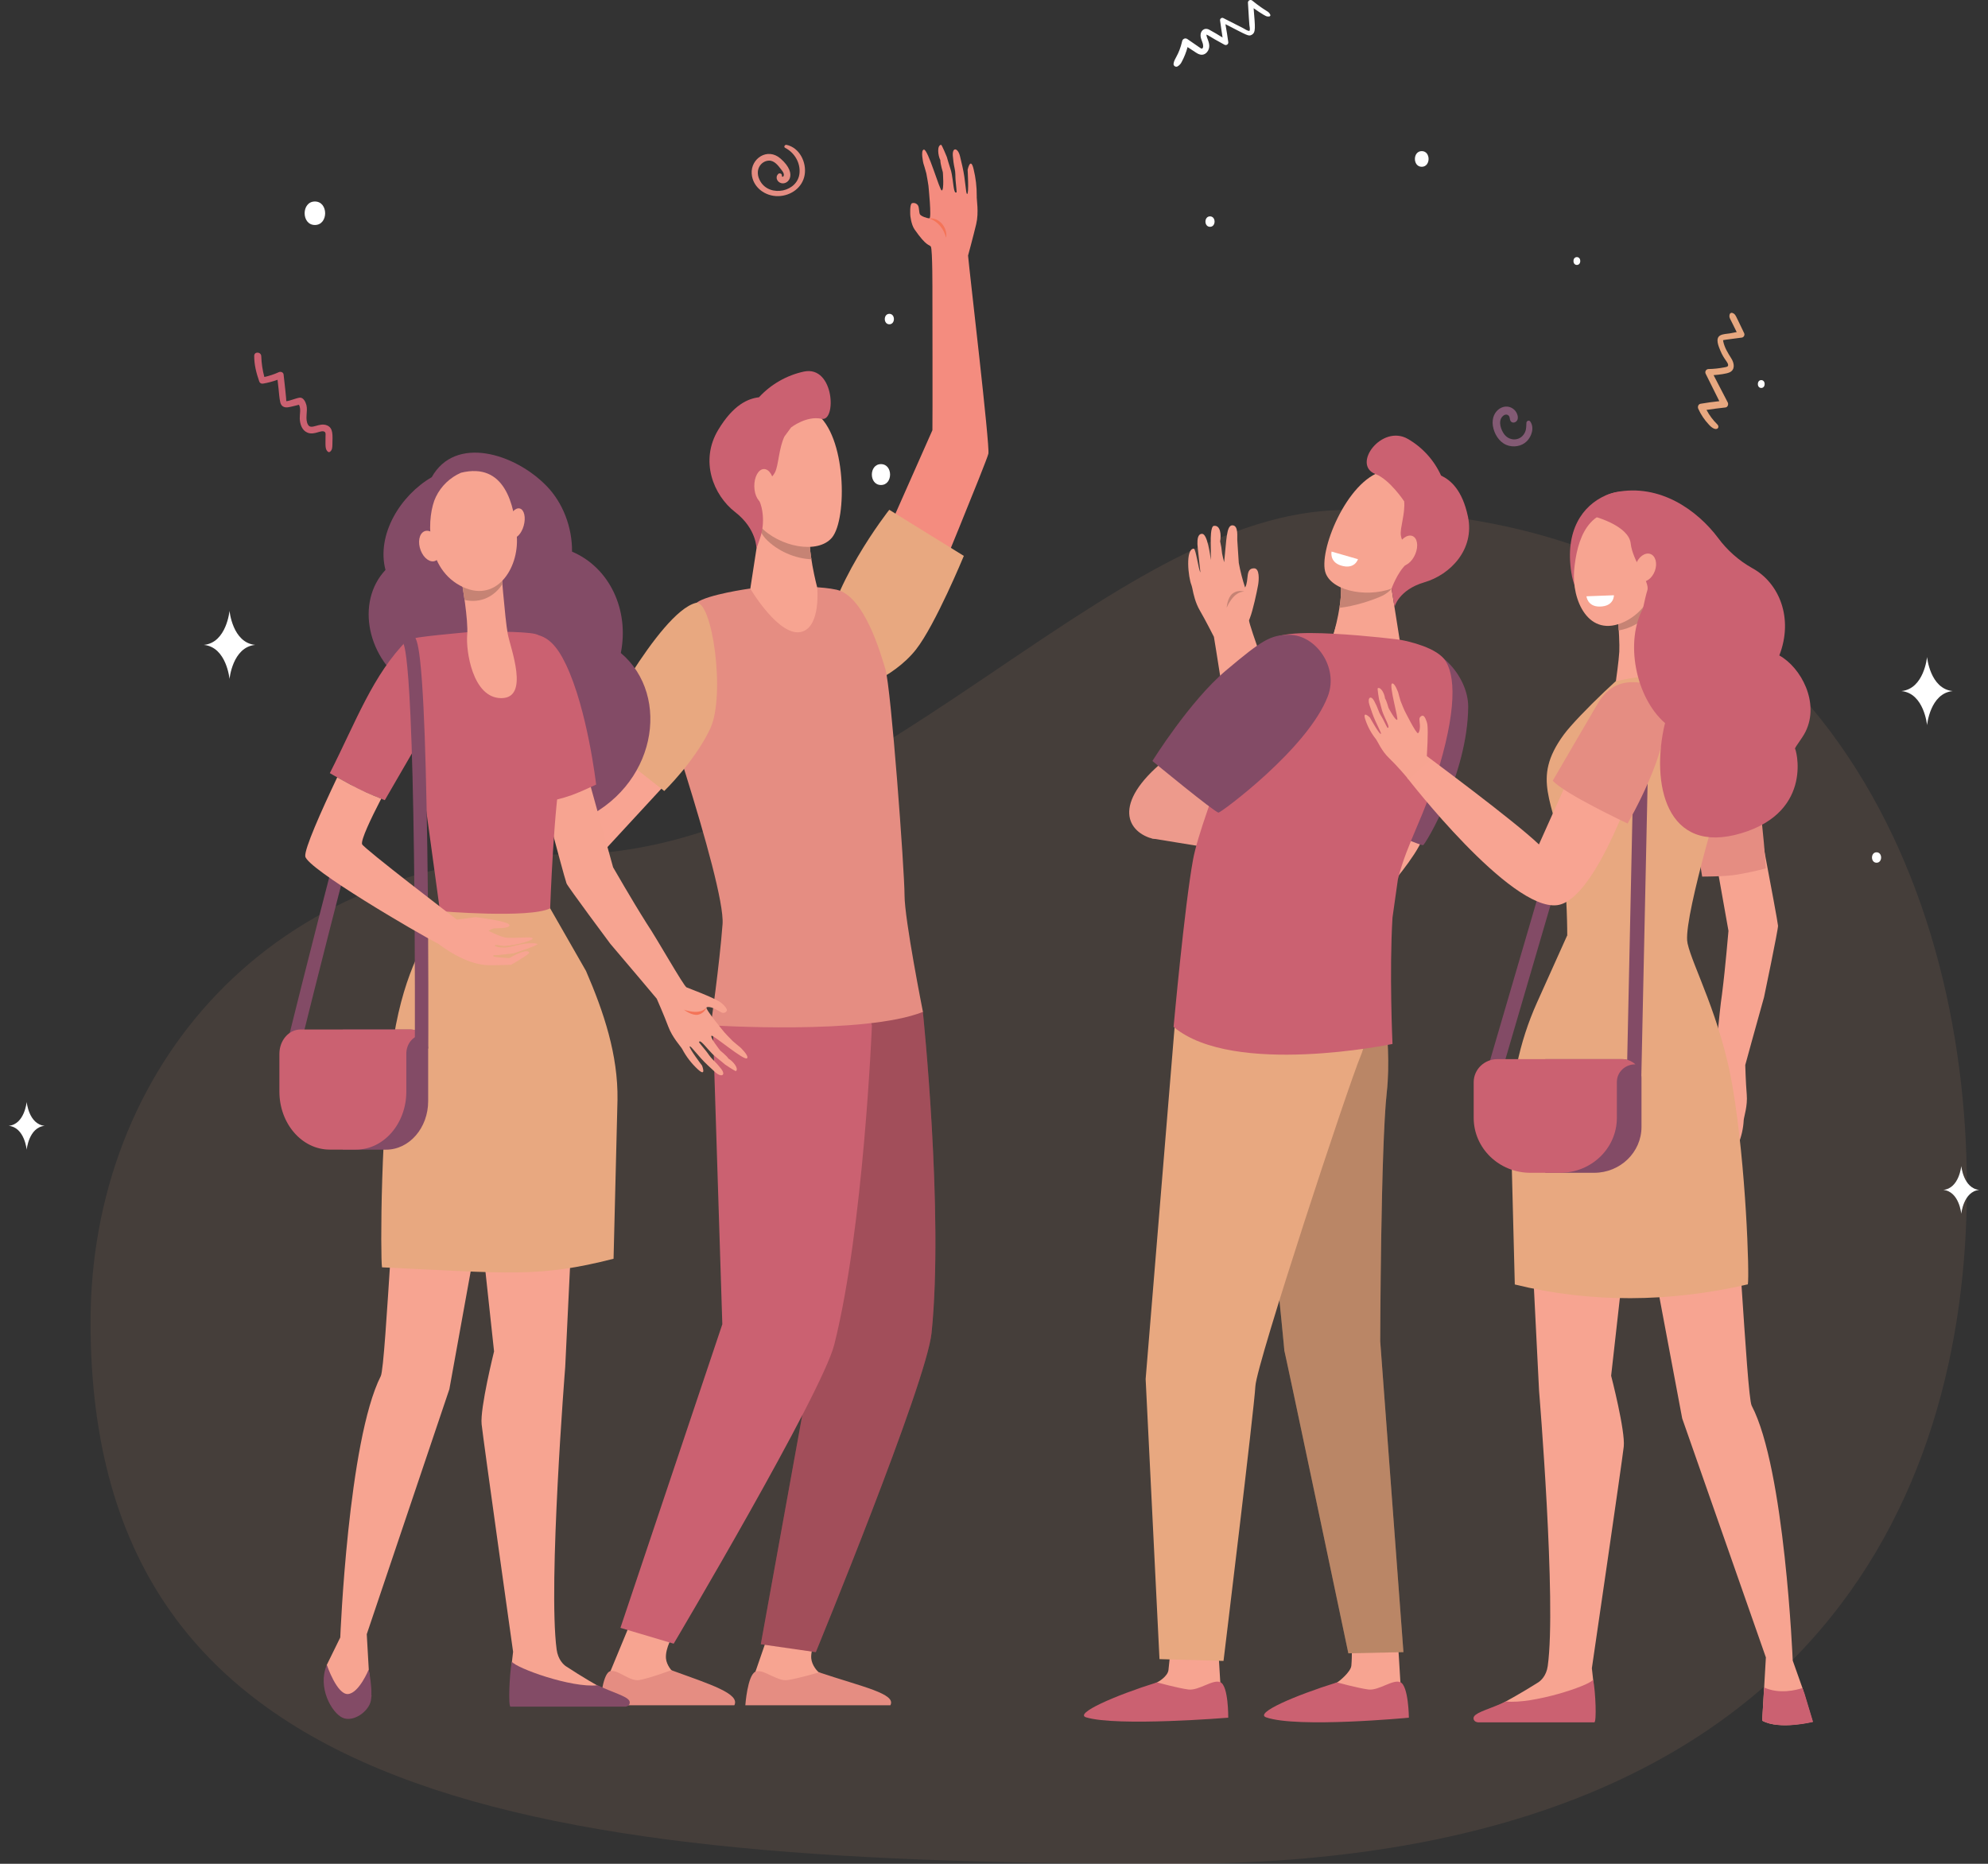 <svg width="144" height="135" viewBox="0 0 144 135" fill="none" xmlns="http://www.w3.org/2000/svg">
<rect x="0" y="0" width="144" height="135" fill="#333333" stroke="none"/>
<path d="M6.559 95.773C6.559 77.418 19.604 61.886 41.063 61.886C62.522 61.886 80.195 36.943 97.447 36.943C131.108 36.943 142.47 63.381 142.47 85.97C142.47 108.56 131.108 135 85.244 135C39.38 135 6.559 131.076 6.559 95.773Z" fill="#E8A880" fill-opacity="0.1"/>
<path d="M139.586 47.584C139.586 47.584 139.375 49.895 137.727 50.056C139.375 50.216 139.586 52.528 139.586 52.528C139.586 52.528 139.798 50.216 141.446 50.056C139.798 49.895 139.586 47.584 139.586 47.584Z" fill="white"/>
<path d="M16.625 44.24C16.625 44.24 16.414 46.552 14.766 46.712C16.414 46.872 16.625 49.184 16.625 49.184C16.625 49.184 16.837 46.872 18.485 46.712C16.837 46.552 16.625 44.24 16.625 44.24Z" fill="white"/>
<path d="M142.065 84.455C142.065 84.455 141.915 86.076 140.762 86.188C141.917 86.3 142.065 87.921 142.065 87.921C142.065 87.921 142.215 86.3 143.369 86.188C142.214 86.076 142.065 84.455 142.065 84.455Z" fill="white"/>
<path d="M1.932 79.814C1.932 79.814 1.783 81.434 0.629 81.546C1.784 81.659 1.932 83.279 1.932 83.279C1.932 83.279 2.082 81.659 3.236 81.546C2.081 81.434 1.932 79.814 1.932 79.814Z" fill="white"/>
<path d="M127.121 69.593C128 69.593 128.002 68.08 127.121 68.08C126.241 68.08 126.24 69.593 127.121 69.593Z" fill="white"/>
<path d="M110.877 78.627C111.317 78.627 111.318 77.871 110.877 77.871C110.437 77.871 110.437 78.627 110.877 78.627Z" fill="white"/>
<path d="M135.928 62.49C136.368 62.49 136.368 61.734 135.928 61.734C135.487 61.734 135.488 62.49 135.928 62.49Z" fill="white"/>
<path d="M119.366 49.332C119.805 49.332 119.806 48.576 119.366 48.576C118.925 48.576 118.925 49.332 119.366 49.332Z" fill="white"/>
<path d="M63.813 35.13C64.692 35.13 64.693 33.618 63.813 33.618C62.933 33.618 62.932 35.13 63.813 35.13Z" fill="white"/>
<path d="M64.42 23.489C64.86 23.489 64.861 22.732 64.42 22.732C63.979 22.732 63.98 23.489 64.42 23.489Z" fill="white"/>
<path d="M22.809 16.297C23.798 16.297 23.8 14.595 22.809 14.595C21.819 14.595 21.818 16.297 22.809 16.297Z" fill="white"/>
<path d="M102.984 12.08C103.643 12.08 103.645 10.946 102.984 10.946C102.323 10.946 102.323 12.08 102.984 12.08Z" fill="white"/>
<path d="M87.647 16.429C88.087 16.429 88.087 15.672 87.647 15.672C87.206 15.672 87.206 16.429 87.647 16.429Z" fill="white"/>
<path d="M114.22 19.191C114.55 19.191 114.551 18.623 114.22 18.623C113.89 18.623 113.89 19.191 114.22 19.191Z" fill="white"/>
<path d="M127.576 28.101C127.905 28.101 127.905 27.533 127.576 27.533C127.246 27.533 127.245 28.101 127.576 28.101Z" fill="white"/>
<path d="M60.623 46.089C60.952 46.089 60.953 45.522 60.623 45.522C60.292 45.522 60.292 46.089 60.623 46.089Z" fill="white"/>
<path d="M103.046 60.652C102.985 60.885 102.893 61.108 102.772 61.315C101.985 62.749 100.157 64.796 100.157 64.796L98.742 61.61C98.742 61.61 98.973 60.609 99.373 59.179C100.738 59.536 102.039 59.743 103.046 60.652Z" fill="#F8A492"/>
<path d="M94.938 57.887C94.938 57.887 102.824 61.284 103.08 61.219C103.244 61.177 106.315 56.037 106.348 51.203C106.363 48.971 104.044 46.285 101.457 46.817C100.155 47.084 100.175 47.446 98.248 50.246C96.321 53.045 94.938 57.887 94.938 57.887Z" fill="#834B66"/>
<path d="M88.205 118.781C88.205 118.781 88.392 121.879 88.393 121.886C88.462 122.279 88.732 123.251 88.732 123.609C88.732 124.952 82.355 122.469 83.788 121.873C83.917 121.82 84.595 121.413 84.638 120.955C84.703 120.251 84.87 118.826 84.87 118.826L88.205 118.781Z" fill="#F7A491"/>
<path d="M83.806 121.86C83.806 121.86 85.304 122.271 86.071 122.374C86.837 122.476 87.848 121.612 88.393 121.845C88.992 122.102 88.967 124.417 88.967 124.417C88.967 124.417 80.937 125.075 78.679 124.394C77.78 124.123 80.743 122.817 83.806 121.86Z" fill="#CB6171"/>
<path d="M101.251 118.781C101.251 118.781 101.439 121.879 101.44 121.886C101.508 122.279 101.779 123.251 101.779 123.609C101.779 124.952 95.402 122.469 96.835 121.873C96.964 121.82 97.843 121.108 97.884 120.651C97.95 119.946 97.915 118.826 97.915 118.826L101.251 118.781Z" fill="#F7A491"/>
<path d="M96.845 121.86C96.845 121.86 98.343 122.271 99.109 122.374C99.874 122.476 100.887 121.612 101.431 121.845C102.031 122.102 102.052 124.417 102.052 124.417C102.052 124.417 93.986 125.185 91.717 124.394C90.835 124.087 93.784 122.817 96.845 121.86Z" fill="#CB6171"/>
<path d="M99.302 62.369L93.683 54.502C93.66 54.434 93.608 54.293 93.534 54.077C93.251 53.296 92.662 51.671 92.15 50.055L92.144 50.038C91.983 49.473 91.641 48.487 91.311 47.534C90.944 46.474 90.487 45.159 90.472 44.934C90.487 44.896 90.513 44.828 90.547 44.737C90.753 44.202 91.031 42.928 91.13 42.375C91.192 42.023 91.255 41.165 90.837 41.165C90.177 41.165 90.491 42.021 90.188 42.556C89.995 41.973 89.843 41.377 89.731 40.773L89.621 39.1C89.6 38.973 89.734 38.051 89.271 38.051H89.25C88.835 38.082 88.844 39.063 88.671 40.723C88.617 40.532 88.562 40.302 88.522 40.09C88.496 39.795 88.45 39.502 88.381 39.214C88.465 38.752 88.416 38.022 87.924 38.09C87.677 38.124 87.699 39.139 87.699 39.139C87.699 39.278 87.716 40.355 87.709 40.567C87.658 40.206 87.46 38.666 87.074 38.666C86.753 38.666 86.728 39.08 86.735 39.409C86.738 39.603 86.94 41.271 86.951 41.465C86.801 41.212 86.621 39.742 86.472 39.742C85.847 39.742 86.073 41.832 86.302 42.377C86.333 42.473 86.358 42.57 86.377 42.669C86.452 43.044 86.586 43.665 86.913 44.224C87.305 44.899 87.846 45.962 87.929 46.126C87.989 46.459 88.177 47.658 88.414 49.165C88.515 49.81 88.626 50.518 88.741 51.251H88.747C88.769 51.41 88.886 51.914 89.33 53.806C89.938 56.394 90.004 56.507 90.028 56.554C90.292 57.021 96.348 65.244 96.606 65.596L96.756 65.802L99.302 62.369Z" fill="#F7A491"/>
<path d="M88.856 44.018C88.856 44.018 89.312 42.852 90.123 42.849C89.981 42.805 89.831 42.794 89.684 42.82C89.538 42.845 89.4 42.904 89.281 42.994C88.892 43.302 88.856 44.018 88.856 44.018Z" fill="#F7A491"/>
<path d="M88.856 44.018C88.856 44.018 89.312 42.852 90.123 42.849C89.981 42.805 89.831 42.794 89.684 42.82C89.538 42.845 89.4 42.904 89.281 42.994C88.892 43.302 88.856 44.018 88.856 44.018Z" fill="black" fill-opacity="0.2"/>
<path d="M100.66 41.765L101.383 46.335C101.383 46.335 98.629 48.547 97.022 48.08C95.674 47.689 96.598 45.926 96.598 45.926C96.598 45.926 97.317 43.486 97.096 42.206C96.876 40.926 100.66 41.765 100.66 41.765Z" fill="#F7A491"/>
<path d="M100.142 43.147C99.451 43.473 98.086 43.918 97.023 44.026C97.125 43.386 97.183 42.709 97.098 42.209C96.996 41.619 97.748 41.479 98.586 41.499C99.684 41.593 100.662 41.765 100.662 41.765L100.802 42.644C100.614 42.851 100.391 43.021 100.142 43.147Z" fill="#F7A491"/>
<path d="M100.142 43.147C99.451 43.473 98.086 43.918 97.023 44.026C97.125 43.386 97.183 42.709 97.098 42.209C96.996 41.619 97.748 41.479 98.586 41.499C99.684 41.593 100.662 41.765 100.662 41.765L100.802 42.644C100.614 42.851 100.391 43.021 100.142 43.147Z" fill="black" fill-opacity="0.2"/>
<path d="M104.135 36.489C104.249 36.489 103.046 41.598 101.184 42.477C99.323 43.356 96.547 42.898 96.025 41.522C95.449 40 97.552 34.788 100.169 34.126C102.787 33.465 104.135 36.489 104.135 36.489Z" fill="#F7A491"/>
<path d="M101.986 31.796C103.041 32.408 103.879 33.334 104.383 34.446C105.081 34.777 105.925 35.495 106.331 37.424C106.829 39.797 105.057 41.626 103.178 42.176C101.299 42.726 101.01 43.969 101.01 43.969L100.797 42.632C100.797 42.632 101.215 41.467 101.845 40.884C102.476 40.301 101.546 39.451 101.466 38.758C101.403 38.225 101.796 37.189 101.711 36.313C101.711 36.313 100.668 34.731 99.638 34.34C97.884 33.674 100.078 30.695 101.986 31.796Z" fill="#CB6171"/>
<path d="M101.192 39.647C100.948 40.238 101.048 40.823 101.416 40.956C101.785 41.089 102.277 40.718 102.52 40.127C102.763 39.537 102.664 38.952 102.295 38.819C101.927 38.687 101.435 39.058 101.192 39.647Z" fill="#F7A491"/>
<path d="M94.26 62.495L83.426 60.728C83.426 60.728 84.658 57.625 85.099 57.625C85.539 57.625 93.291 61.009 93.291 61.009L93.908 62.246L94.26 62.495Z" fill="#ED9A8C"/>
<path d="M99.811 69.925C99.811 69.925 100.891 75.15 100.451 79.112C100.011 83.074 99.975 97.149 99.975 97.149L101.657 119.668L97.668 119.755C97.668 119.755 92.939 97.246 93.027 97.824C93.116 98.401 91.441 81.976 91.441 81.976L97.08 69.429L99.811 69.925Z" fill="#E8A880"/>
<path d="M99.811 69.925C99.811 69.925 100.891 75.15 100.451 79.112C100.011 83.074 99.975 97.149 99.975 97.149L101.657 119.668L97.668 119.755C97.668 119.755 92.939 97.246 93.027 97.824C93.116 98.401 91.441 81.976 91.441 81.976L97.08 69.429L99.811 69.925Z" fill="black" fill-opacity="0.2"/>
<path d="M98.751 69.676C98.751 69.676 99.455 74.381 98.574 76.445C97.693 78.509 91.019 98.756 90.933 100.406C90.846 102.057 88.625 120.305 88.625 120.305L83.987 120.174L82.984 99.887L85.082 74.389L87.121 67.946L98.751 69.676Z" fill="#E8A880"/>
<path d="M101.383 46.337C101.383 46.337 100.239 47.086 99.173 47C98.106 46.914 96.598 45.929 96.598 45.929L96.807 45.218C96.807 45.218 99.567 44.817 99.636 44.86C99.706 44.904 101.383 46.337 101.383 46.337Z" fill="#F7A491"/>
<path d="M89.197 57.47C89.197 57.47 85.099 61.337 83.249 60.677C81.4 60.017 80.634 57.76 85.148 54.459C89.185 51.502 89.197 57.47 89.197 57.47Z" fill="#ED9A8C"/>
<path d="M86.421 62.246C87.029 58.934 91.44 48.627 91.794 46.728C91.966 45.805 94.346 45.785 96.613 45.904C99.01 46.031 101.386 46.335 101.386 46.335C101.386 46.335 103.506 46.682 104.439 47.557C105.371 48.431 105.619 50.847 104.278 55.435C103.22 59.057 101.908 61.046 101.258 63.684C101.127 64.569 101.014 65.442 100.865 66.462C100.626 70.406 100.865 75.618 100.865 75.618C100.865 75.618 89.328 78.015 85.008 74.379C85.011 74.378 85.797 65.64 86.421 62.246Z" fill="#CB6171"/>
<path d="M83.473 55.122C83.473 55.122 88.001 58.859 88.267 58.859C88.438 58.859 94.729 54.231 96.182 50.429C96.984 48.327 95.301 45.975 93.377 45.983C92.043 45.988 91.451 46.331 88.807 48.56C86.163 50.789 83.473 55.122 83.473 55.122Z" fill="#834B66"/>
<path d="M98.364 40.503L96.451 39.952C96.451 39.952 96.286 40.691 97.12 40.958C98.137 41.283 98.364 40.503 98.364 40.503Z" fill="white"/>
<path d="M85.638 2.95C85.65 2.915 85.669 2.883 85.694 2.857C85.72 2.831 85.751 2.811 85.785 2.798C85.82 2.786 85.857 2.781 85.893 2.786C85.929 2.79 85.964 2.802 85.995 2.821C86.188 2.956 86.382 3.088 86.576 3.221C87.005 3.514 87.013 3.539 87.065 3.52C87.189 3.476 87.147 3.244 87.125 3.16C87.073 2.974 86.975 2.8 86.962 2.604C86.937 2.222 87.243 1.964 87.598 2.155C87.924 2.329 88.241 2.523 88.556 2.718C88.498 2.308 88.428 1.898 88.376 1.486C88.37 1.455 88.374 1.423 88.386 1.394C88.398 1.365 88.418 1.34 88.444 1.322C88.47 1.304 88.5 1.293 88.532 1.292C88.563 1.291 88.595 1.299 88.622 1.315L90.045 2.039C90.12 2.077 90.437 2.29 90.504 2.227C90.572 2.164 90.504 1.886 90.499 1.822C90.47 1.466 90.464 1.34 90.394 0.18C90.396 0.147 90.407 0.114 90.425 0.086C90.444 0.059 90.469 0.036 90.499 0.021C90.528 0.006 90.562 -0.001 90.595 0C90.628 0.002 90.661 0.012 90.689 0.03C91.761 0.901 91.871 0.766 92.011 1.062C92.018 1.076 92.021 1.092 92.02 1.107C92.019 1.123 92.014 1.138 92.006 1.151C91.998 1.164 91.986 1.175 91.972 1.182C91.959 1.19 91.944 1.194 91.928 1.194C91.758 1.209 91.716 1.2 91.201 0.866C91.066 0.779 90.935 0.689 90.806 0.596C90.918 2.003 90.98 2.355 90.657 2.526C90.432 2.644 90.376 2.577 88.763 1.751C88.847 2.179 88.903 2.609 88.969 3.04C88.976 3.076 88.972 3.112 88.959 3.146C88.945 3.179 88.922 3.208 88.892 3.229C88.863 3.25 88.828 3.261 88.792 3.262C88.756 3.264 88.72 3.254 88.689 3.236C87.527 2.607 87.523 2.543 87.405 2.515C87.405 2.515 87.389 2.44 87.392 2.55C87.398 2.737 87.646 3.094 87.583 3.449C87.528 3.759 87.255 4.041 86.92 3.95C86.726 3.898 86.66 3.82 86.021 3.41C85.923 3.781 85.781 4.139 85.6 4.476C85.534 4.617 85.428 4.734 85.294 4.811C85.263 4.827 85.229 4.834 85.194 4.832C85.16 4.831 85.126 4.82 85.097 4.802C85.068 4.783 85.044 4.757 85.028 4.727C85.011 4.696 85.003 4.662 85.004 4.628C85.053 4.21 85.384 4.049 85.638 2.95Z" fill="white"/>
<path d="M123.756 26.731C124.144 26.724 124.532 26.682 124.913 26.607C124.988 26.591 125.13 26.581 125.165 26.496C125.247 26.293 124.885 26.072 124.611 25.391C124.491 25.096 124.219 24.497 124.611 24.291C124.809 24.186 125.083 24.184 125.301 24.148C125.467 24.12 125.632 24.085 125.797 24.054C125.279 22.962 125.223 23.039 125.292 22.759C125.304 22.723 125.33 22.692 125.365 22.674C125.399 22.656 125.439 22.652 125.477 22.663C125.737 22.772 125.665 22.753 126.333 24.124C126.348 24.155 126.357 24.189 126.357 24.223C126.358 24.258 126.351 24.292 126.337 24.323C126.322 24.355 126.301 24.383 126.274 24.405C126.248 24.427 126.217 24.443 126.183 24.451C125.958 24.488 124.933 24.605 124.808 24.639C124.819 24.65 124.818 24.707 124.82 24.718C124.918 25.194 125.16 25.567 125.413 25.971C125.62 26.302 125.706 26.786 125.271 26.976C125.035 27.079 124.521 27.141 124.123 27.173C124.465 27.833 124.812 28.491 125.15 29.153C125.216 29.283 125.15 29.497 124.983 29.514C124.523 29.561 124.066 29.625 123.61 29.691C123.815 30.079 124.079 30.433 124.393 30.74C124.623 30.965 124.318 31.359 123.774 30.747C123.459 30.412 123.201 30.026 123.013 29.607C122.949 29.467 123.013 29.274 123.18 29.245C123.63 29.166 124.085 29.107 124.539 29.058C124.207 28.395 123.881 27.73 123.548 27.068C123.531 27.032 123.523 26.993 123.525 26.954C123.527 26.914 123.539 26.876 123.559 26.842C123.58 26.809 123.609 26.781 123.643 26.761C123.678 26.742 123.716 26.731 123.756 26.731Z" fill="#E8A880"/>
<path d="M56.536 11.484C57.889 12.66 57.002 13.531 56.47 13.217C56.245 13.083 56.17 12.786 56.374 12.596C56.465 12.509 56.653 12.581 56.635 12.717C56.62 12.829 56.745 12.834 56.772 12.712C56.809 12.549 56.666 12.383 56.574 12.263C56.36 11.984 56.085 11.619 55.694 11.634C55.108 11.655 54.602 12.343 55.084 13.15C55.778 14.314 57.803 13.904 57.914 12.522C57.975 11.773 57.54 11.05 56.873 10.71C56.742 10.644 56.851 10.466 56.975 10.493C57.911 10.695 58.437 11.759 58.285 12.665C58.13 13.591 57.287 14.184 56.378 14.206C55.425 14.23 54.516 13.566 54.448 12.576C54.376 11.488 55.59 10.661 56.536 11.484Z" fill="#E58D82"/>
<path d="M109.711 29.704C109.905 29.901 110.079 30.345 109.802 30.547C109.672 30.642 109.492 30.633 109.41 30.478C109.328 30.323 109.391 30.161 109.221 30.063C109.076 29.978 108.904 30.073 108.807 30.19C108.507 30.547 108.725 31.16 108.978 31.48C109.38 31.99 110.198 31.949 110.476 31.276C110.565 31.067 110.551 30.841 110.566 30.619C110.574 30.495 110.75 30.406 110.835 30.52C111.159 30.959 110.95 31.608 110.591 31.963C110.216 32.338 109.601 32.43 109.117 32.228C108.577 32.003 108.227 31.418 108.137 30.855C107.953 29.683 109.083 29.068 109.711 29.704Z" fill="#835A74"/>
<path d="M122.406 82.781C122.406 82.781 122.648 82.304 122.716 82.139C122.796 81.946 122.988 81.35 122.988 81.35C122.988 81.35 123.556 79.241 123.391 79.212C123.226 79.184 122.92 79.492 122.838 79.609C122.755 79.727 122.648 79.858 122.565 79.976C122.483 80.093 122.325 80.132 122.165 80.042C122.005 79.953 122.228 79.413 122.343 79.241C122.701 78.707 123.959 77.465 124.087 77.328C124.237 77.166 124.525 73.33 124.732 72.023C125.004 69.874 125.173 67.652 125.201 67.424L123.574 58.272L126.802 56.407C126.802 56.407 128.75 66.537 128.791 67.054C128.809 67.301 127.779 72.231 127.777 72.231C127.112 74.629 126.519 76.736 126.417 77.145C126.417 77.145 126.453 78.447 126.525 79.276C126.598 80.105 126.322 80.893 126.305 81.129C126.275 81.739 126.138 82.339 125.901 82.902C125.563 83.698 125.503 82.787 125.503 82.787C125.503 82.787 125.853 81.198 125.718 81.19C125.614 81.185 125.476 82.064 125.114 82.949C125.02 83.174 124.927 83.399 124.84 83.606C124.616 84.144 124.202 84.156 124.348 83.554C124.411 83.28 124.495 83.011 124.598 82.749C124.711 82.489 124.727 82.214 124.786 81.981C124.906 81.518 124.998 81.183 124.976 81.188C124.954 81.193 124.901 81.086 124.796 81.324C124.667 81.61 124.535 82.281 124.311 82.687C124.186 82.918 123.952 83.416 123.952 83.416C123.952 83.416 123.481 84.182 123.427 84.165C123.147 84.08 123.32 83.437 123.535 83.146C123.572 82.891 123.835 82.374 123.835 82.374C123.835 82.374 124.119 81.21 123.948 81.165C123.809 81.129 122.57 83.781 122.295 83.677C122.071 83.594 122.406 82.781 122.406 82.781Z" fill="#F7A491"/>
<path d="M123.295 63.493C123.295 63.493 124.957 63.504 125.871 63.343C127.087 63.131 127.905 62.902 127.905 62.902C127.905 62.902 127.617 57.494 126.64 54.071C126.235 52.656 125.7 51.914 124.817 51.604C124.811 51.604 122.669 52.49 122.199 55.446C122.086 56.142 123.295 63.493 123.295 63.493Z" fill="#E58D82"/>
<path d="M118.826 80.732L116.702 99.651C116.702 99.651 117.741 103.652 117.615 104.788C117.49 105.925 115.306 120.835 115.306 120.835L115.399 121.671V124.143H107.297C107.297 124.143 109.02 123.375 111.423 121.858C111.601 121.745 112.011 121.387 112.11 120.674C112.753 116.078 111.482 100.745 111.482 100.745L110.481 80.792L118.826 80.732Z" fill="#F7A491"/>
<path d="M125.341 84.711C125.798 84.827 126.503 101.093 126.882 101.815C129.284 106.385 129.856 120.281 129.856 120.281L130.573 122.303L131.3 124.706C131.3 124.706 128.903 125.323 127.644 124.631L127.784 122.239L127.911 120.051L121.849 102.739L118.531 85.081L125.341 84.711Z" fill="#F7A491"/>
<path d="M113.279 53.203C114.258 51.871 118.292 48.012 118.741 48.019C120.047 48.042 124.337 48.044 125.176 48.469L125.135 55.815C124.998 56.432 122.037 66.038 122.209 68.141L122.189 68.16C119.707 70.549 115.793 70.361 113.523 67.745C113.523 67.745 113.533 64.831 113.183 62.173C112.636 58.009 110.847 56.513 113.279 53.203Z" fill="#E8A880"/>
<path d="M109.724 93.038L109.436 81.815C109.386 78.645 110.034 75.503 111.335 72.611L113.525 67.741C114.412 68.022 115.249 68.266 116.178 68.366C118.201 68.591 120.197 68.366 122.211 68.141C122.217 68.208 122.226 68.274 122.239 68.339C122.605 69.992 124.641 73.677 125.499 78.714C126.473 84.431 126.728 92.357 126.605 93.028C120.962 94.342 115.184 94.385 109.724 93.038Z" fill="#E8A880"/>
<path d="M120.059 43.888C120.059 43.888 119.946 46.598 120.19 47.626C120.435 48.654 120.761 48.731 118.664 49.043C117.84 49.166 117.047 49.336 117.047 49.336C117.047 49.336 117.26 47.841 117.293 47.203C117.347 46.154 117.051 42.914 117.051 42.914L120.059 43.888Z" fill="#F7A491"/>
<path d="M118.458 45.236C118.084 45.447 117.676 45.591 117.252 45.663C117.177 44.383 117.047 42.914 117.047 42.914L119.917 43.843C119.567 44.431 119.062 44.913 118.458 45.236Z" fill="#F7A491"/>
<path d="M118.458 45.236C118.084 45.447 117.676 45.591 117.252 45.663C117.177 44.383 117.047 42.914 117.047 42.914L119.917 43.843C119.567 44.431 119.062 44.913 118.458 45.236Z" fill="black" fill-opacity="0.2"/>
<path d="M127.781 122.231C128.888 122.723 130.079 122.427 130.559 122.269L130.718 122.697L131.328 124.725C131.328 124.725 128.899 125.325 127.641 124.633L127.781 122.231Z" fill="#CB6171"/>
<path d="M115.485 124.753H107.06C106.748 124.725 106.673 124.471 106.781 124.315C107.005 123.993 107.986 123.757 109.091 123.243C111.029 123.446 115.095 122.114 115.401 121.666C115.578 122.562 115.659 124.715 115.485 124.753Z" fill="#CB6171"/>
<path d="M118.901 78.092V81.624C118.901 83.46 117.364 84.949 115.467 84.949H111.934V76.715H117.478C117.84 76.714 118.19 76.849 118.457 77.094C118.596 77.221 118.708 77.374 118.784 77.546C118.861 77.718 118.901 77.904 118.901 78.092Z" fill="#834B66"/>
<path d="M118.884 78.226L117.835 78.204L118.426 50.581C117.327 50.778 116.403 51.567 116.094 52.633L108.794 77.581L107.785 77.304L115.084 52.356C115.574 50.685 117.168 49.517 118.963 49.517H119.499L118.884 78.226Z" fill="#834B66"/>
<path d="M118.677 55.783L114.231 55.007L111.472 61.165C109.72 59.478 103.384 54.797 103.352 54.765L101.945 56.36C101.945 56.36 109.402 66.009 112.8 65.563C115.698 65.182 118.73 55.755 118.677 55.783Z" fill="#F8A492"/>
<path d="M120.523 51.609C121.13 54.099 117.894 59.65 117.894 59.65C117.894 59.65 113.283 57.482 112.473 56.548C112.473 56.548 115.605 51.161 115.81 50.833C116.739 49.351 118.002 49.349 118.824 49.446C119.485 49.524 120.523 51.609 120.523 51.609Z" fill="#E58D82"/>
<path d="M126.132 60.353C131.478 58.754 130.046 54.06 130.016 54.236C130.032 54.091 130.535 53.499 130.785 52.994C131.822 50.889 130.453 48.349 128.884 47.475C129.925 44.798 128.892 42.231 126.936 41.158C125.959 40.611 125.111 39.862 124.447 38.961C122.964 36.988 120.266 35.003 117.023 35.651C113.814 36.47 118.111 38.322 117.685 41.399C117.469 42.959 118.089 42.734 119.056 43.989C117.664 46.426 118.469 50.518 120.603 52.373C119.551 56.766 120.675 61.985 126.132 60.353Z" fill="#CB6171"/>
<path d="M117.449 41.284C117.449 41.958 117.702 42.509 118.016 42.509C118.329 42.509 118.582 41.96 118.582 41.284C118.582 40.607 118.328 40.06 118.016 40.06C117.703 40.06 117.449 40.607 117.449 41.284Z" fill="#F7A491"/>
<path d="M118.46 77.094H118.436C117.708 77.094 117.117 77.665 117.117 78.367V80.97C117.117 83.167 115.277 84.949 113.007 84.949H110.856C108.586 84.949 106.746 83.167 106.746 80.97V78.385C106.746 77.463 107.519 76.715 108.469 76.715H117.481C117.844 76.714 118.193 76.849 118.46 77.094Z" fill="#CB6171"/>
<path d="M122.161 38.885C122.793 41.481 119.374 43.365 116.668 43.434C114.909 43.479 114.1 43.299 113.816 41.451C113.354 38.455 114.594 36.628 116.329 35.872C118.565 34.898 121.637 36.743 122.161 38.885Z" fill="#CB6171"/>
<path d="M118.182 37.138C118.182 37.138 119.372 37.537 120.006 38.734C120.641 39.931 120.325 43.765 117.684 45.027C115.043 46.289 113.832 43.42 114.023 41.301C114.214 39.182 114.982 36.413 118.182 37.138Z" fill="#F7A491"/>
<path d="M120.947 41.637C121.337 39.656 121.184 38.154 119.772 37.429C118.359 36.704 117.149 35.985 115.887 37.288L115.602 37.448C115.602 37.448 117.987 38.105 118.12 39.369C118.254 40.632 119.521 42.132 119.327 42.752C119.132 43.372 118.905 44.608 118.905 44.608L119.43 44.181C119.43 44.181 120.556 43.615 120.947 41.637Z" fill="#CB6171"/>
<path d="M118.49 40.879C118.292 41.425 118.441 41.975 118.822 42.106C119.202 42.236 119.671 41.898 119.871 41.351C120.07 40.803 119.919 40.255 119.538 40.124C119.157 39.994 118.683 40.332 118.49 40.879Z" fill="#F7A491"/>
<path d="M102.022 56.461L103.547 55.112C103.425 54.924 103.353 54.798 103.353 54.761C103.358 54.596 103.466 53.038 103.391 52.474C103.367 52.294 103.198 51.806 103.04 51.84C102.974 51.848 102.914 51.882 102.872 51.934C102.83 51.986 102.81 52.052 102.815 52.118C102.83 52.245 102.835 52.394 102.849 52.52C102.863 52.647 102.841 53.03 102.715 53.106C102.589 53.182 101.733 51.458 101.733 51.458C101.733 51.458 101.508 50.95 101.451 50.776C101.4 50.626 101.281 50.169 101.281 50.169C101.281 50.169 101.027 49.434 100.832 49.509C100.589 49.601 101.319 52.082 101.206 52.139C101.068 52.209 100.575 51.272 100.575 51.272C100.575 51.272 100.447 50.777 100.322 50.587C100.294 50.268 100.033 49.74 99.798 49.848C99.754 49.868 99.89 50.65 99.89 50.65C99.89 50.65 100.026 51.117 100.077 51.343C100.167 51.743 100.471 52.264 100.553 52.529C100.622 52.749 100.529 52.703 100.514 52.725C100.499 52.746 100.364 52.465 100.175 52.089C100.079 51.899 99.929 51.707 99.852 51.47C99.767 51.236 99.665 51.009 99.547 50.79C99.291 50.306 99.028 50.553 99.191 51.044C99.253 51.23 99.322 51.433 99.393 51.639C99.67 52.437 100.093 53.1 100.021 53.156C99.927 53.231 99.23 51.974 99.23 51.974C99.23 51.974 98.657 51.406 98.9 52.13C99.07 52.641 99.331 53.119 99.667 53.54C99.794 53.706 100.072 54.39 100.605 54.897C101.137 55.403 101.974 56.365 102.022 56.461Z" fill="#F7A491"/>
<path d="M116.903 43.116L114.914 43.191C114.914 43.191 114.989 43.944 115.866 43.935C116.933 43.928 116.903 43.116 116.903 43.116Z" fill="white"/>
<g clip-path="url(#clip0_5400_3947)">
<path d="M48.432 56.556L42.971 62.471L40.773 57.635L46.603 52.64L47.955 53.146L48.432 55.422V56.556Z" fill="#F8A492"/>
<path d="M45.775 117.288C45.775 117.288 44.172 121.155 44.171 121.162C44.102 121.584 43.828 122.646 43.828 123.035C43.828 124.495 50.265 121.794 48.822 121.147C48.692 121.089 48.282 120.62 48.239 120.124C48.173 119.357 48.781 118.397 48.781 118.397L45.775 117.288Z" fill="#F7A491"/>
<path d="M43.461 123.517C43.461 123.517 43.611 121.327 44.152 121.069C44.66 120.827 45.578 121.807 46.295 121.692C47.012 121.577 48.627 120.976 48.627 120.976C51.49 122.017 53.618 122.68 53.192 123.517H43.461Z" fill="#E58D82"/>
<path d="M55.629 118.455C55.629 118.455 54.695 121.154 54.694 121.162C54.625 121.583 54.352 122.646 54.352 123.035C54.352 124.495 60.789 121.794 59.346 121.147C59.216 121.089 58.806 120.62 58.763 120.124C58.697 119.357 59.305 118.397 59.305 118.397L55.629 118.455Z" fill="#F7A491"/>
<path d="M64.516 67.2L66.847 73.294C66.847 73.294 68.366 87.84 67.478 96.541C67.108 100.182 59.092 119.67 59.092 119.67L55.109 119.096L59.241 96.266L58.481 87.193L55.703 69.747L64.516 67.2Z" fill="#CB6171"/>
<path d="M64.516 67.2L66.847 73.294C66.847 73.294 68.366 87.84 67.478 96.541C67.108 100.182 59.092 119.67 59.092 119.67L55.109 119.096L59.241 96.266L58.481 87.193L55.703 69.747L64.516 67.2Z" fill="black" fill-opacity="0.2"/>
<path d="M61.73 67.922L63.157 74.29C63.157 74.29 62.565 88.899 60.433 97.384C59.541 100.933 48.798 119.056 48.798 119.056L44.941 117.91L52.321 95.919L51.633 74.249L52.645 69.166L61.73 67.922Z" fill="#CB6171"/>
<path d="M53.988 123.517C53.988 123.517 54.142 121.346 54.719 121.086C55.268 120.838 56.273 121.804 57.047 121.692C57.821 121.58 59.333 121.133 59.333 121.133C62.423 122.174 64.954 122.68 64.493 123.517H53.988Z" fill="#E58D82"/>
<path d="M66.246 16.618C67.134 17.898 67.316 17.696 67.425 17.862C67.555 18.06 67.539 21.252 67.539 21.252C67.539 21.252 67.556 30.656 67.539 31.16L63.57 40.12L67.409 43.266C67.409 43.266 71.47 33.415 71.593 32.864C71.716 32.312 70.215 19.633 70.121 18.511C70.121 18.511 70.5 17.121 70.709 16.241C70.919 15.361 70.728 14.442 70.75 14.186C70.754 13.529 70.676 12.874 70.519 12.237C70.3 11.327 70.09 12.299 70.09 12.299C70.09 12.299 70.195 14.062 70.053 14.05C69.948 14.039 69.948 13.071 69.713 12.063C69.654 11.803 69.594 11.548 69.537 11.313C69.388 10.698 68.966 10.622 69.018 11.292C69.04 11.596 69.082 11.899 69.147 12.197C69.221 12.494 69.193 12.793 69.217 13.053C69.266 13.569 69.307 13.945 69.284 13.936C69.262 13.926 69.193 14.035 69.12 13.761C69.034 13.433 69.005 12.691 68.841 12.219C68.747 11.951 68.586 11.375 68.586 11.375C68.586 11.375 68.223 10.478 68.166 10.487C67.862 10.534 67.936 11.254 68.112 11.6C68.112 11.88 68.295 12.477 68.295 12.477C68.295 12.477 68.4 13.774 68.216 13.796C68.066 13.813 67.215 10.766 66.913 10.835C66.667 10.892 66.882 11.82 66.882 11.82C66.882 11.82 67.055 12.371 67.098 12.558C67.149 12.778 67.251 13.45 67.251 13.45C67.251 13.45 67.496 15.808 67.321 15.813C67.147 15.818 66.69 15.653 66.629 15.513C66.568 15.372 66.578 15.051 66.511 14.911C66.471 14.831 66.403 14.767 66.32 14.732C66.238 14.697 66.145 14.693 66.059 14.719C65.881 14.791 65.937 15.593 65.937 15.593C65.937 15.593 65.989 16.249 66.246 16.618Z" fill="#F48C7F"/>
<path d="M64.414 36.925L69.815 40.265C69.815 40.265 67.755 45.252 66.356 47.037C64.658 49.205 61.561 50.213 61.353 49.952C60.767 49.214 59.607 48.319 59.67 47.057C59.867 42.689 64.414 36.925 64.414 36.925Z" fill="#E8A880"/>
<path d="M68.533 17.222C68.344 16.546 67.962 16.069 67.32 15.817C68.11 15.764 68.645 16.552 68.533 17.222Z" fill="#F47458"/>
<path d="M54.263 42.64C54.263 42.64 51.259 43.061 50.469 43.649C49.578 44.308 46.82 47.387 46.82 47.387C46.82 47.387 52.56 63.986 52.338 66.939C52.116 69.892 51.486 74.266 51.486 74.266C51.486 74.266 62.633 74.976 66.853 73.294C66.853 73.294 65.52 66.603 65.52 64.846C65.52 63.089 64.546 49.814 64.131 48.459C63.816 47.443 62.632 43.164 60.596 42.715C58.56 42.266 54.263 42.64 54.263 42.64Z" fill="#E58D82"/>
<path d="M55.078 37.901L54.348 42.638C54.348 42.638 56.483 46.26 58.105 45.752C59.465 45.331 59.195 42.556 59.195 42.556C59.195 42.556 58.454 39.776 58.676 38.385C58.898 36.993 55.078 37.901 55.078 37.901Z" fill="#F7A491"/>
<path d="M58.678 38.385C58.901 36.993 55.081 37.901 55.081 37.901L55.02 38.309C55.116 38.56 55.256 38.792 55.433 38.994C56.287 39.915 57.62 40.469 58.774 40.51C58.656 39.759 58.585 38.955 58.678 38.385Z" fill="#F7A491"/>
<path d="M58.678 38.385C58.901 36.993 55.081 37.901 55.081 37.901L55.02 38.309C55.116 38.56 55.256 38.792 55.433 38.994C56.287 39.915 57.62 40.469 58.774 40.51C58.656 39.759 58.585 38.955 58.678 38.385Z" fill="black" fill-opacity="0.2"/>
<path d="M54.455 30.948C54.349 30.908 53.589 36.545 55.027 38.097C56.464 39.648 59.264 40.155 60.269 38.934C61.38 37.582 61.32 31.524 59.09 29.929C56.86 28.334 54.455 30.948 54.455 30.948Z" fill="#F7A491"/>
<path d="M58.236 26.913C56.984 27.182 55.845 27.833 54.976 28.776C54.193 28.869 53.127 29.303 52.026 31.132C50.672 33.379 51.671 35.868 53.248 37.09C54.824 38.312 54.793 39.738 54.793 39.738L55.05 38.993C55.238 38.44 55.305 37.854 55.248 37.274C55.218 36.917 55.132 36.568 54.992 36.24C54.614 35.424 55.806 34.882 56.142 34.203C56.398 33.676 56.411 32.485 56.817 31.621L57.301 30.962C57.301 30.962 58.419 30.089 59.51 30.336C60.6 30.582 60.452 26.46 58.236 26.913Z" fill="#CB6171"/>
<path d="M56.07 35.207C56.082 35.895 55.77 36.458 55.373 36.464C54.977 36.471 54.648 35.919 54.637 35.231C54.627 34.543 54.938 33.981 55.333 33.974C55.728 33.966 56.059 34.52 56.07 35.207Z" fill="#F7A491"/>
<path d="M43.09 53.337L48.114 57.294C48.114 57.294 50.333 55.146 51.447 52.77C52.575 50.366 51.585 43.347 50.386 43.673C47.7 44.403 43.09 53.337 43.09 53.337Z" fill="#E8A880"/>
<path d="M44.969 47.297C45.59 44.191 44.163 41.114 41.435 39.957C41.453 38.191 40.773 36.418 39.598 35.209C37.285 32.822 32.973 31.519 31.274 34.562C29.022 35.87 27.252 38.703 27.922 41.283C25.741 43.602 26.569 47.801 29.751 49.784C29.701 52.388 31.041 54.975 33.259 56.089C33.791 56.355 34.626 56.727 34.731 56.843C34.593 56.708 36.374 61.797 41.907 59.47C47.552 57.092 48.65 50.398 44.969 47.297Z" fill="#834B66"/>
<path d="M21.685 76.072L20.738 75.828C20.756 75.755 22.551 68.458 24.464 61.196C25.587 56.928 26.532 53.501 27.271 51.024C28.727 46.133 29.051 45.997 29.337 45.877L29.706 46.8C29.745 46.785 29.781 46.762 29.811 46.733C29.578 47.002 28.671 49.018 25.289 61.895C23.424 69 21.701 76.002 21.685 76.072Z" fill="#834B66"/>
<path d="M53.619 75.861C53.619 75.861 53.198 75.52 53.062 75.396C52.906 75.25 52.474 74.779 52.474 74.779C52.474 74.779 51.045 73.064 51.179 72.968C51.314 72.872 51.722 73.029 51.847 73.104C51.972 73.179 52.126 73.254 52.251 73.329C52.283 73.347 52.319 73.359 52.356 73.364C52.393 73.369 52.43 73.367 52.466 73.357C52.502 73.347 52.536 73.33 52.565 73.307C52.595 73.284 52.619 73.256 52.638 73.223C52.743 73.074 52.306 72.667 52.129 72.556C51.575 72.212 49.907 71.592 49.733 71.519C49.523 71.433 47.594 67.999 46.838 66.881C45.655 65.006 44.534 63.019 44.409 62.82L41.865 53.66L38.164 53.292C38.164 53.292 40.846 63.497 41.038 63.992C41.129 64.227 44.204 68.36 44.206 68.359C45.848 70.298 47.299 72.003 47.571 72.339C47.571 72.339 48.109 73.56 48.406 74.358C48.704 75.156 49.295 75.77 49.413 75.981C49.705 76.534 50.089 77.033 50.549 77.457C51.198 78.053 50.853 77.183 50.853 77.183C50.853 77.183 49.848 75.859 49.965 75.795C50.055 75.746 50.562 76.503 51.273 77.166C51.456 77.336 51.637 77.505 51.805 77.659C52.244 78.061 52.616 77.899 52.225 77.403C52.049 77.176 51.857 76.963 51.65 76.763C51.44 76.57 51.301 76.321 51.145 76.13C50.837 75.752 50.608 75.48 50.63 75.475C50.652 75.47 50.65 75.349 50.85 75.525C51.091 75.736 51.502 76.301 51.88 76.579C52.09 76.74 52.52 77.107 52.52 77.107C52.52 77.107 53.275 77.618 53.314 77.581C53.524 77.385 53.092 76.862 52.772 76.683C52.628 76.463 52.169 76.094 52.169 76.094C52.169 76.094 51.406 75.134 51.538 75.022C51.643 74.929 53.912 76.864 54.113 76.652C54.274 76.474 53.619 75.861 53.619 75.861Z" fill="#F7A491"/>
<path d="M49.547 73.136C49.547 73.136 50.685 73.571 51.163 72.983C51.115 73.113 51.034 73.229 50.929 73.32C50.823 73.41 50.697 73.472 50.561 73.501C50.102 73.581 49.547 73.136 49.547 73.136Z" fill="#F47458"/>
<path d="M33.691 78.451L35.787 97.885C35.787 97.885 34.763 101.996 34.886 103.162C35.009 104.327 37.166 119.645 37.166 119.645L37.068 120.488L37.015 122.981L45.074 123.043C45.074 123.043 43.375 122.255 41 120.696C40.824 120.58 40.419 120.212 40.32 119.48C39.69 114.76 40.941 99.013 40.941 99.013L41.929 78.517L33.691 78.451Z" fill="#F7A491"/>
<path d="M29.105 82.134C28.652 82.252 27.957 98.931 27.583 99.671C25.211 104.357 24.647 118.605 24.647 118.605L23.668 120.6L23.893 122.523C23.893 122.523 25.663 123.577 26.906 122.865L26.713 120.94L26.566 118.369L32.551 100.617L35.827 82.511L29.105 82.134Z" fill="#F7A491"/>
<path d="M44.443 91.174L44.728 79.666C44.777 76.413 43.732 73.293 42.448 70.331L39.733 65.588C38.858 65.875 38.375 63.192 37.456 63.298C36.763 63.378 36.288 63.545 35.644 63.584C34.43 63.659 33.694 66.114 32.394 65.964C32.388 66.042 31.581 66.352 31.561 66.407C30.939 68.147 29.353 70.007 28.512 75.171C27.55 81.034 27.553 91.109 27.67 91.796C36.861 92.223 39.051 92.555 44.443 91.174Z" fill="#E8A880"/>
<path d="M36.977 123.619H45.294C45.602 123.591 45.677 123.33 45.571 123.169C45.351 122.838 44.38 122.596 43.29 122.068C41.377 122.279 37.374 120.817 37.072 120.357C36.898 121.279 36.807 123.58 36.977 123.619Z" fill="#834B66"/>
<path d="M23.674 120.595C23.674 120.595 24.41 122.771 25.211 122.703C26.012 122.634 26.709 120.925 26.709 120.925C26.709 120.925 27.008 122.368 26.868 123.163C26.729 123.959 25.591 124.775 24.811 124.419C24.032 124.063 22.974 122.226 23.674 120.595Z" fill="#834B66"/>
<path d="M39.136 58.146C39.909 58.036 40.669 57.852 41.406 57.596C42.072 57.355 43.181 56.828 43.181 56.828C43.181 56.828 42.558 51.406 40.99 48.123C40.342 46.767 39.687 46.112 38.773 45.955C38.767 45.95 39.136 58.146 39.136 58.146Z" fill="#CB6171"/>
<path d="M41.15 52.01C40.915 51.131 40.391 49.975 40.091 49.177C39.583 47.823 39.432 46.558 38.984 46.015C38.742 45.723 35.639 45.766 35.258 45.728C35.1 45.711 34.48 45.752 33.878 45.79C33.526 45.832 30.03 46.114 29.523 46.34C26.999 48.869 25.785 52.277 23.891 56C23.891 56 25.309 56.836 26.441 57.364C26.932 57.593 27.874 57.959 27.874 57.959L30.057 54.19C30.081 54.171 30.194 54.047 30.226 54.127C30.277 54.252 31.871 65.997 31.871 65.997C31.871 65.997 38.334 66.542 39.85 65.794C39.85 65.794 40.131 57.954 40.691 55.652C40.896 54.804 41.528 53.433 41.15 52.01Z" fill="#CB6171"/>
<path d="M33.453 42.187C33.453 42.187 33.938 44.921 33.84 46C33.742 47.08 34.21 50.556 36.303 50.568C38.395 50.579 36.974 46.957 36.776 45.9C36.578 44.843 36.26 40.761 36.26 40.761L33.453 42.187Z" fill="#F7A491"/>
<path d="M36.385 42.317C36.352 41.421 36.26 40.761 36.26 40.761L33.453 42.187C33.453 42.187 33.552 42.745 33.652 43.458C34.879 43.728 35.851 43.146 36.385 42.317Z" fill="#F7A491"/>
<path d="M36.385 42.317C36.352 41.421 36.26 40.761 36.26 40.761L33.453 42.187C33.453 42.187 33.552 42.745 33.652 43.458C34.879 43.728 35.851 43.146 36.385 42.317Z" fill="black" fill-opacity="0.2"/>
<path d="M33.393 34.241C32.597 34.587 31.951 35.207 31.573 35.989C30.93 37.305 30.719 40.989 33.305 42.405C35.892 43.82 37.598 41.209 37.437 38.87C37.276 36.532 36.56 33.466 33.393 34.241Z" fill="#F7A491"/>
<path d="M37.936 38.076C37.773 38.664 37.389 39.06 37.075 38.962C36.762 38.864 36.64 38.309 36.803 37.722C36.966 37.135 37.351 36.738 37.664 36.835C37.977 36.932 38.099 37.489 37.936 38.076Z" fill="#F7A491"/>
<path d="M31.801 39.239C32.029 39.827 31.916 40.443 31.549 40.616C31.181 40.789 30.7 40.454 30.473 39.867C30.246 39.279 30.358 38.664 30.725 38.49C31.092 38.316 31.574 38.652 31.801 39.239Z" fill="#F7A491"/>
<path d="M31.014 76.028V79.759C31.014 81.7 29.647 83.273 27.965 83.273H24.832V74.573H29.748C29.913 74.576 30.075 74.612 30.224 74.681C30.374 74.75 30.507 74.85 30.616 74.974C30.875 75.263 31.017 75.639 31.014 76.028Z" fill="#834B66"/>
<path d="M30.622 74.974H30.602C29.956 74.974 29.432 75.578 29.432 76.324V79.065C29.432 81.384 27.801 83.269 25.788 83.269H23.882C21.87 83.269 20.238 81.386 20.238 79.065V76.333C20.238 75.359 20.923 74.569 21.767 74.569H29.759C29.923 74.573 30.085 74.61 30.233 74.68C30.382 74.75 30.515 74.85 30.622 74.974Z" fill="#CB6171"/>
<path d="M31.022 75.952H30.049C30.049 75.883 30.079 68.957 29.986 61.896C29.932 57.752 29.847 54.373 29.732 51.853C29.538 47.547 29.299 46.776 29.23 46.651C29.243 46.391 29.278 46.134 29.336 45.881C29.421 45.845 29.514 45.832 29.606 45.842C29.698 45.852 29.786 45.885 29.861 45.938C30.113 46.112 30.268 46.444 30.423 47.778C30.519 48.606 30.604 49.781 30.677 51.266C30.802 53.758 30.888 57.176 30.952 61.425C31.056 68.65 31.022 75.885 31.022 75.952Z" fill="#834B66"/>
<path d="M35.912 69.321C36.037 69.347 36.894 69.398 36.894 69.398C36.894 69.398 38.156 68.634 38.333 68.995C38.387 69.101 37.029 69.88 37.029 69.88C37.029 69.88 35.715 69.923 35.402 69.913C34.817 69.899 33.588 69.733 31.759 68.369C30.182 67.56 22.229 62.911 22.112 62.027C22.042 61.5 23.252 58.776 24.426 56.307C24.943 56.596 25.745 57.037 26.441 57.361C26.769 57.511 27.299 57.727 27.612 57.852C26.853 59.321 26.134 60.835 26.227 61.148C26.309 61.423 33.097 66.615 33.097 66.615L34.453 66.43C34.453 66.43 36.845 66.714 36.9 67.001C36.956 67.288 35.891 67.212 35.75 67.254C35.619 67.293 35.494 67.35 35.379 67.423C35.772 67.61 36.395 67.912 36.746 67.927C37.548 67.955 38.478 67.837 38.579 67.953C38.696 68.087 37.477 68.459 36.616 68.512C36.264 68.531 36.051 68.422 35.897 68.451C35.687 68.495 36.055 68.662 36.643 68.627C36.978 68.605 37.563 68.417 37.932 68.367C38.538 68.28 38.878 68.328 38.929 68.381C39.012 68.468 37.209 69.049 37.209 69.049C37.209 69.049 36.034 69.203 35.766 69.188C35.764 69.19 35.601 69.258 35.912 69.321Z" fill="#F8A492"/>
</g>
<path d="M19.046 27.787C18.987 27.799 18.927 27.787 18.876 27.756C18.826 27.724 18.789 27.674 18.774 27.616C18.566 27.017 18.41 26.418 18.414 25.778C18.414 25.445 18.906 25.474 18.924 25.797C18.94 26.306 19.016 26.812 19.148 27.305C19.51 27.227 19.861 27.111 20.197 26.957C20.325 26.898 20.519 26.957 20.541 27.117C20.594 27.517 20.752 29.041 20.738 29.058C20.751 29.052 20.764 29.05 20.778 29.052C20.94 29.052 21.452 28.837 21.702 28.805C21.978 28.768 22.137 29.121 22.195 29.343C22.311 29.793 22.069 30.357 22.315 30.77C22.551 31.167 23.132 30.567 23.701 30.817C24.14 31.011 24.095 31.492 24.076 32.236C24.07 32.42 24.064 32.598 23.907 32.719C23.888 32.736 23.864 32.746 23.838 32.748C23.812 32.751 23.787 32.745 23.765 32.731C23.532 32.55 23.579 32.273 23.58 31.594C23.58 31.508 23.605 31.356 23.533 31.294C23.29 31.082 22.792 31.548 22.275 31.339C21.872 31.176 21.731 30.728 21.713 30.33C21.701 30.017 21.815 29.608 21.656 29.318C21.399 29.382 21.14 29.455 20.88 29.498C20.596 29.547 20.374 29.434 20.304 29.148C20.229 28.83 20.215 28.487 20.178 28.162C20.152 27.944 20.126 27.726 20.103 27.508C19.76 27.634 19.406 27.728 19.046 27.787Z" fill="#CB6171"/>
<defs>
<clipPath id="clip0_5400_3947">
<rect width="51.36" height="114.02" fill="white" transform="translate(20.238 10.49)"/>
</clipPath>
</defs>
</svg>
